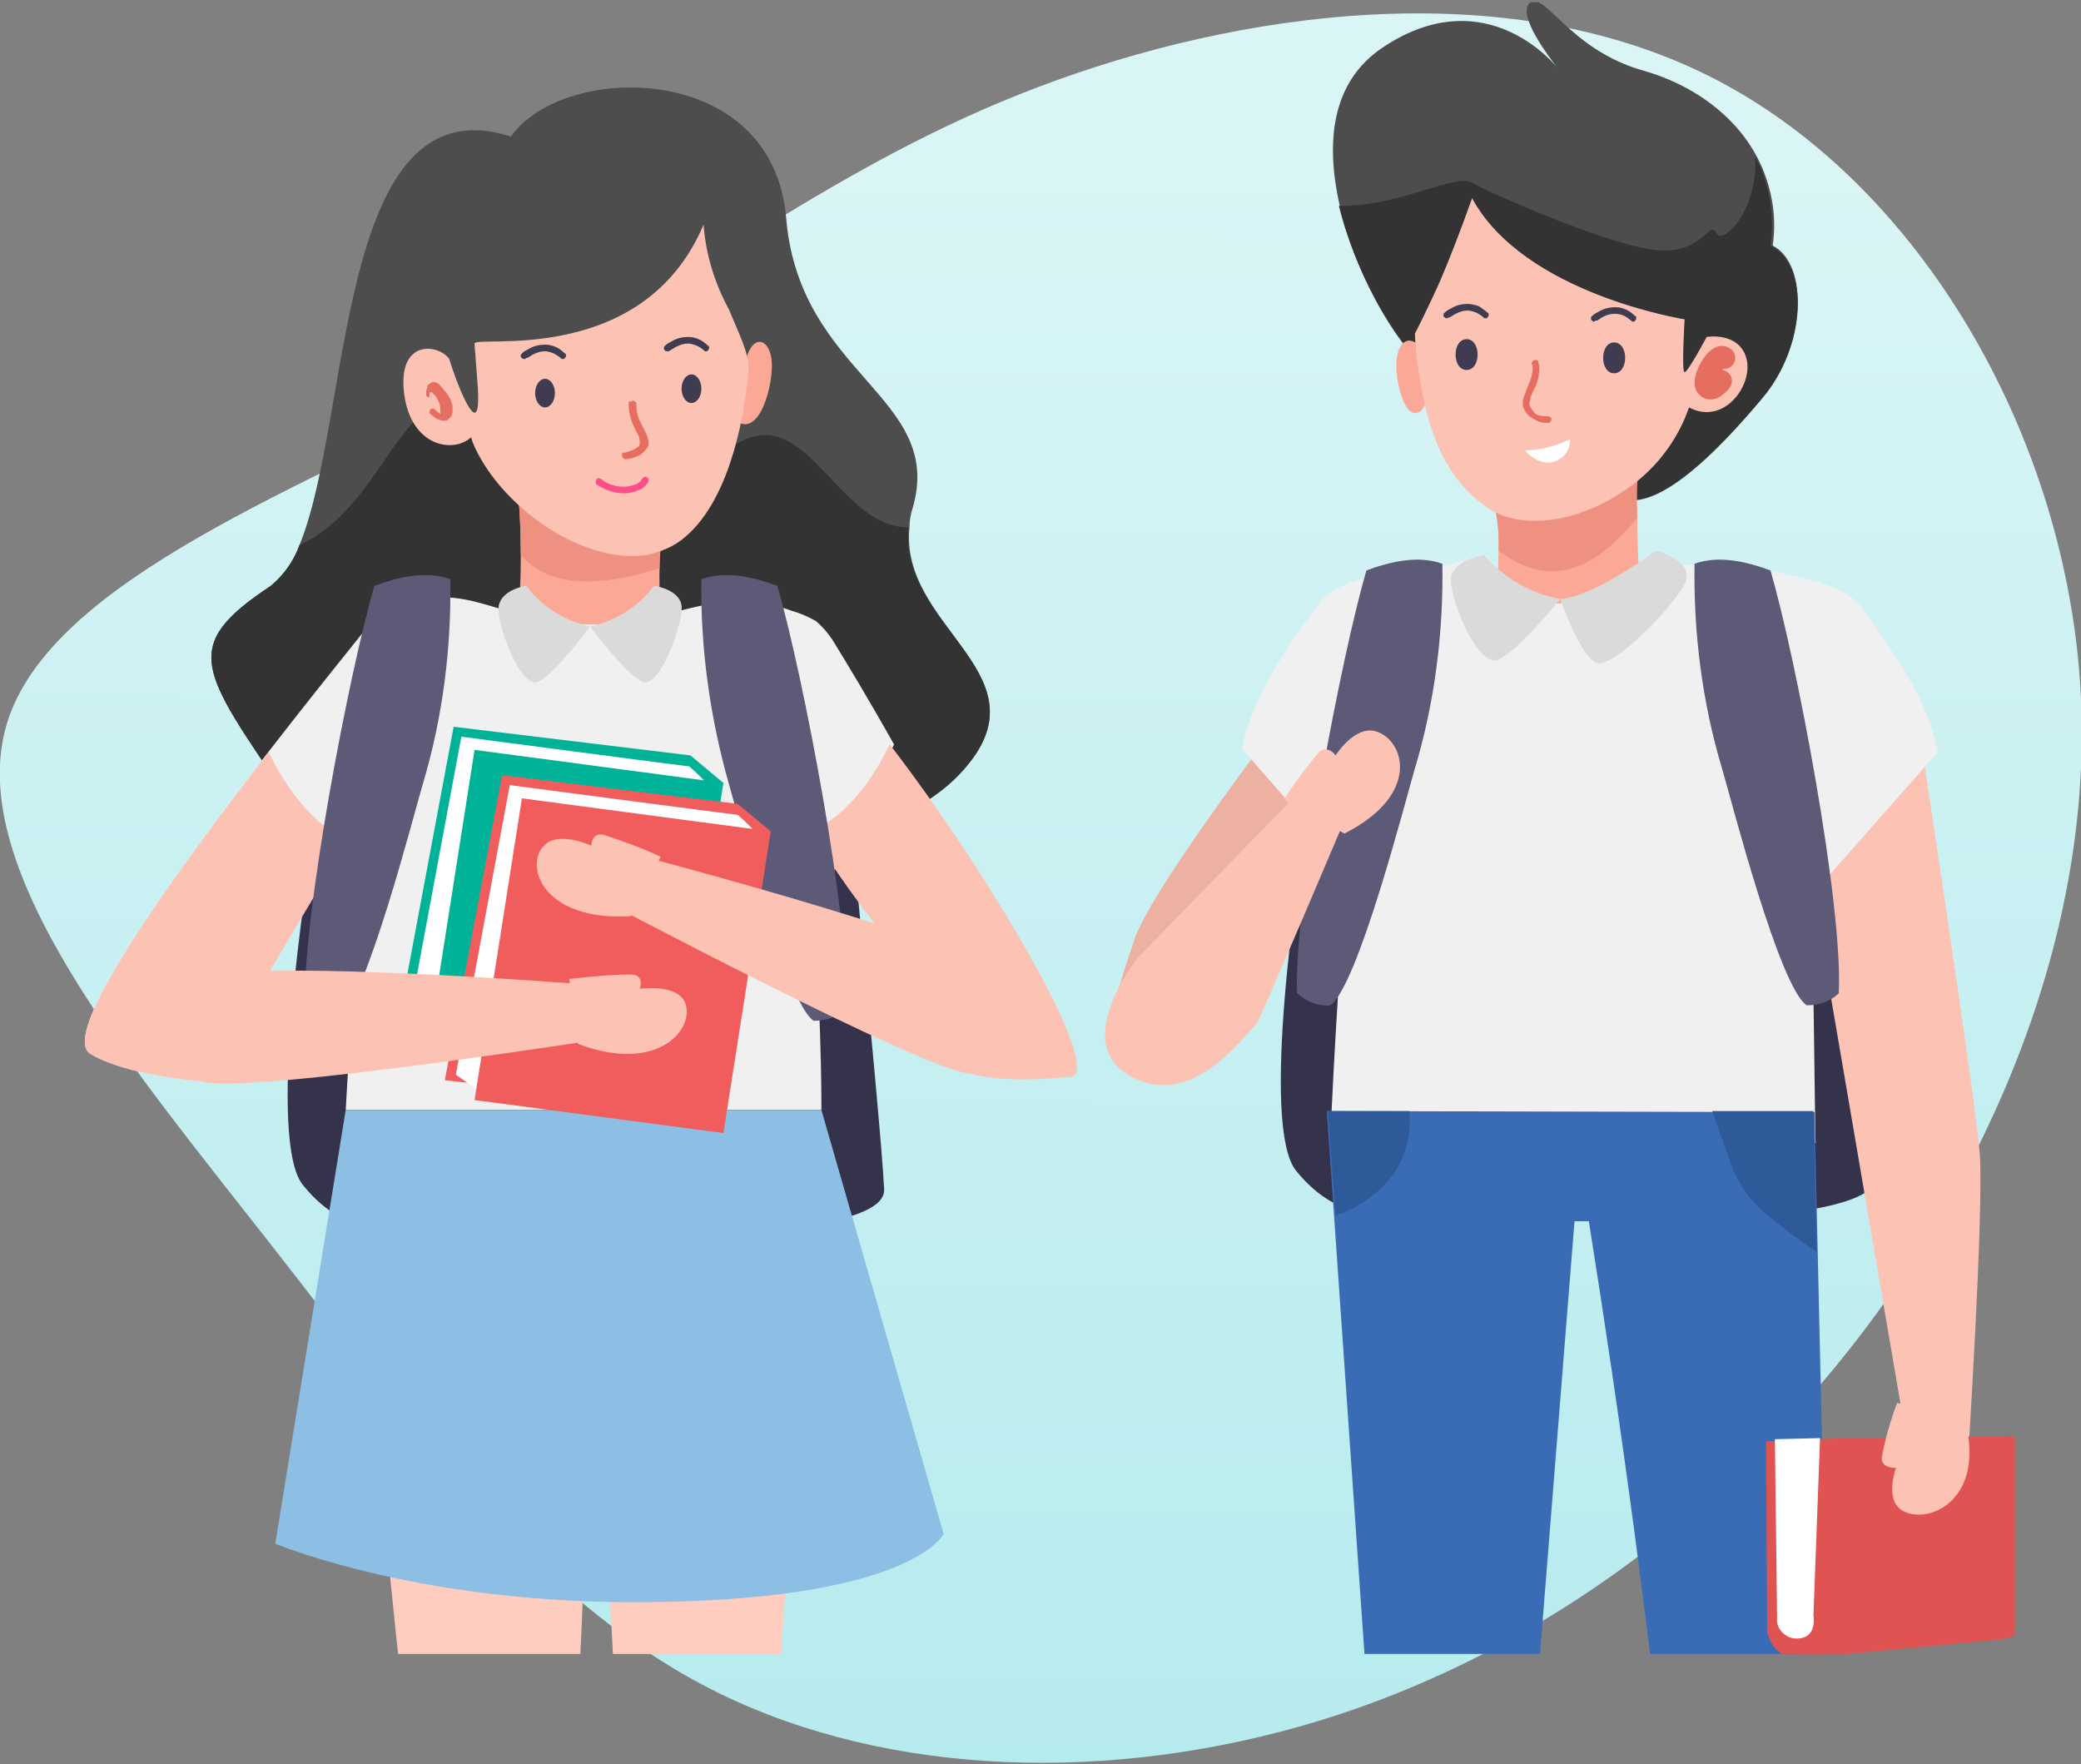 <?xml version="1.0" encoding="utf-8"?>
<!-- Generator: Adobe Illustrator 24.0.1, SVG Export Plug-In . SVG Version: 6.00 Build 0)  -->
<svg version="1.1" id="Layer_1" xmlns="http://www.w3.org/2000/svg" xmlns:xlink="http://www.w3.org/1999/xlink" x="0px" y="0px"
	 viewBox="0 0 189 160.2" style="enable-background:new 0 0 189 160.2;" xml:space="preserve">
<rect x="0" y="0" width="189" height="160.2" fill="#808080" stroke="none"/>
<style type="text/css">
	.st0{fill:url(#SVGID_1_);}
	.st1{clip-path:url(#SVGID_3_);}
	.st2{fill:#4D4D4D;}
	.st3{fill:#333333;}
	.st4{fill:#FCA897;}
	.st5{fill:#EF9181;}
	.st6{fill:#FCC3B4;}
	.st7{fill:#E56E61;}
	.st8{fill:#3F3B51;}
	.st9{fill:#FC4F88;}
	.st10{fill:#F26B98;}
	.st11{fill:#35324B;}
	.st12{fill:#F0F0F0;}
	.st13{fill:#FFCDBF;}
	.st14{fill:#8DBEE4;}
	.st15{fill:#5D5A77;}
	.st16{fill:#00B398;}
	.st17{fill:#FFFFFF;}
	.st18{fill:#F05D5C;}
	.st19{fill:#DADADA;}
	.st20{fill:none;stroke:#E56E61;stroke-width:2;stroke-linecap:round;stroke-linejoin:round;}
	.st21{fill:#ECB1A0;}
	.st22{fill:#3A6CB6;}
	.st23{fill:#2F5A99;}
	.st24{fill:#DF5452;}
</style>
<title>icon-siswa</title>
<linearGradient id="SVGID_1_" gradientUnits="userSpaceOnUse" x1="94.606" y1="641.35" x2="94.346" y2="790" gradientTransform="matrix(1 0 0 1 0 -629.77)">
	<stop  offset="0" style="stop-color:#DAF5F6"/>
	<stop  offset="1" style="stop-color:#B6EBEE"/>
</linearGradient>
<path class="st0" d="M155.2,6.9c18.6,9.3,31.6,31.3,33.6,53.6s-7.3,44.9-20.8,62s-31.2,29-50,34.3s-38.9,4.3-54.2-3.8
	s-26-23.1-38.9-39.6S-3.3,79,0.6,65.8S28,44.1,45.8,34.7S76.1,14.8,94.3,7.9S136.6-2.4,155.2,6.9z"/>
<g>
	<defs>
		<rect id="SVGID_2_" x="7" y="0.2" width="176" height="150"/>
	</defs>
	<clipPath id="SVGID_3_">
		<use xlink:href="#SVGID_2_"  style="overflow:visible;"/>
	</clipPath>
	<g class="st1">
		<path class="st2" d="M88.1,69.2c-6.8,8.8-22.9,7.4-22.9,7.4l-4.8-0.7l-20.5,1.3L26,72.3c-7.8-11.5-9.7-13.6-1.4-19.1
			c1.2-1,2.1-2.3,2.6-3.7C32,37.8,30.5,7.3,46.4,12.4c4.8-6.8,23.8-6.9,25,7.4S85.8,36,82.9,46.1c-0.2,0.6-0.3,1.2-0.3,1.8
			C81.7,56.8,94.5,61,88.1,69.2z"/>
		<path class="st3" d="M88.1,69.2c-6.8,8.8-22.9,7.4-22.9,7.4l-4.8-0.7l-20.5,1.3L26,72.3c-7.8-11.5-9.7-13.6-1.4-19.1
			c1.2-1,2.1-2.3,2.6-3.7c7.3-3.3,9.2-13.9,14-12.5c5.8,1.7,19.3,6.5,26.3,3c5.9-2.9,8.8,7.9,15,7.9C81.7,56.8,94.5,61,88.1,69.2z"
			/>
		<path class="st4" d="M60.2,63.2c-0.3,2.7-1.3,4.5-4.4,4.7c-7.6,0.4-8.5-13.4-8.6-13.9c0,0,0.1-1.5,0.1-3.5c0-2.3-0.1-4.7-0.4-7
			l13.5,3.8c-0.3,1.4-0.5,2.9-0.5,4.3C59.8,55.8,60.5,60.1,60.2,63.2z"/>
		<path class="st5" d="M60.4,47.3c-0.3,1.4-0.5,2.9-0.5,4.3c-4.4,1.4-9.6,2.2-12.6-1.2c0-2.3-0.1-4.7-0.4-7L60.4,47.3z"/>
		<path class="st4" d="M67.8,32.5c0.6-2.2,2.2-1.8,2.3,0.5s-1.4,7.8-4,4.5"/>
		<path class="st6" d="M68,33.5c-0.5,5.8-2.2,12.2-5.7,15.2c-1,0.9-2.2,1.4-3.6,1.7c-5.9,0.9-13.5-4.6-15.8-10.3
			c0-0.1-0.1-0.2-0.1-0.4c-1.6,1.5-5.5,0.9-6.1-4s3.1-4.5,4.1-3.1c0.7,2.3,2.1,5.7,2.5,4.7c0.3-0.7,0-3.1-0.1-4.7
			c0-0.5-0.1-0.9-0.1-1.4c0-0.8,15.3,2.2,20.8-10.8c0.2,2.7,1,5.3,2.3,7.7C67.1,30.3,68,32,68,33.5z"/>
		<path class="st7" d="M39,36L39,36c0-0.2,0-0.3,0.1-0.4l0,0c0.1,0,0.1,0,0.2,0.1c0.2,0.2,0.3,0.3,0.4,0.5c0.2,0.3,0.3,0.7,0.3,1
			c0,0.1,0,0.3,0,0.4c0,0.1,0,0.1,0,0.2v0h0.1v-0.1l0,0h0.1v-0.1v0.1v-0.1l0,0v0.1v-0.1l0,0c0,0-0.1,0-0.2,0
			c-0.1-0.1-0.3-0.2-0.4-0.3l-0.1-0.1l0,0c-0.1-0.1-0.1-0.1-0.2-0.1c-0.1,0-0.2,0-0.2,0.1c-0.1,0.1-0.1,0.1-0.1,0.2
			c0,0.1,0,0.2,0.1,0.2c0.1,0.1,0.2,0.2,0.4,0.3c0.1,0.1,0.2,0.2,0.4,0.2c0.1,0.1,0.3,0.1,0.5,0.1c0.1,0,0.2,0,0.3-0.1
			c0.1-0.1,0.2-0.2,0.3-0.3c0-0.1,0.1-0.3,0.1-0.4c0-0.2,0-0.3,0-0.5c-0.1-0.6-0.4-1.1-0.8-1.5c-0.1-0.2-0.3-0.3-0.4-0.5
			c-0.2-0.1-0.3-0.2-0.5-0.2c-0.1,0-0.2,0-0.3,0.1c-0.2,0.1-0.3,0.2-0.3,0.4c-0.1,0.2-0.1,0.4-0.1,0.6l0,0c0,0.1,0,0.2,0.1,0.2
			c0.1,0.1,0.1,0.1,0.2,0.1c0.1,0,0.2,0,0.2-0.1C38.9,36.2,38.9,36.1,39,36L39,36z"/>
		<path class="st8" d="M50.4,35.7c0,0.7-0.4,1.3-0.9,1.3s-0.9-0.6-0.9-1.3s0.4-1.3,0.9-1.3S50.4,35,50.4,35.7z"/>
		<path class="st8" d="M62.8,36.6c0.5,0,0.9-0.6,0.9-1.3s-0.4-1.3-0.9-1.3s-0.9,0.6-0.9,1.3S62.3,36.6,62.8,36.6z"/>
		<path class="st7" d="M57.1,36.6v0.2c0,0.7,0.2,1.4,0.5,2c0.1,0.3,0.3,0.5,0.4,0.8c0.1,0.2,0.1,0.4,0.1,0.6c0,0,0,0.1,0,0.1
			c0,0.1-0.1,0.3-0.2,0.3c-0.2,0.2-0.5,0.3-0.8,0.4l-0.3,0.1h-0.1h-0.1c0,0-0.1,0.1-0.1,0.1c0,0,0,0.1,0,0.1c0,0,0,0.1,0,0.1
			c0,0,0,0.1,0,0.1l0.1,0.1c0,0,0.1,0,0.1,0.1h0.1c0.3,0,0.6-0.1,0.9-0.2c0.3-0.1,0.5-0.2,0.7-0.4c0.2-0.2,0.4-0.4,0.5-0.7
			c0-0.1,0-0.1,0-0.2c0-0.3-0.1-0.5-0.2-0.8c-0.2-0.4-0.4-0.8-0.6-1.2c-0.2-0.4-0.3-0.9-0.3-1.3v-0.2c0-0.1,0-0.2-0.1-0.2
			c-0.1-0.1-0.1-0.1-0.2-0.1c-0.1,0-0.2,0-0.2,0.1C57.1,36.4,57.1,36.5,57.1,36.6L57.1,36.6z"/>
		<path class="st9" d="M54.2,44c0.7,0.5,1.6,0.8,2.5,0.8c0.5,0,0.9-0.1,1.3-0.3c0.4-0.1,0.7-0.4,0.9-0.8c0,0,0-0.1,0-0.1
			c0,0,0-0.1,0-0.1c0,0,0-0.1-0.1-0.1c0,0-0.1-0.1-0.1-0.1h-0.1c0,0-0.1,0-0.1,0l-0.1,0.1c0,0-0.1,0.1-0.1,0.1
			c-0.1,0.2-0.3,0.4-0.6,0.5c-0.3,0.1-0.7,0.2-1,0.2c-0.8,0-1.5-0.2-2.1-0.7c-0.1,0-0.2-0.1-0.2-0.1c-0.1,0-0.2,0.1-0.2,0.1
			c0,0.1-0.1,0.1-0.1,0.2C54.1,43.9,54.1,44,54.2,44L54.2,44z"/>
		<path class="st10" d="M60.2,63.2c-0.3,2.7-1.3,4.5-4.4,4.7c-7.6,0.4-8.6-13.4-8.6-13.9c1.6,6.9,3.9,10.4,8,11.1
			C57.8,65.6,59.2,64.8,60.2,63.2z"/>
		<path class="st11" d="M38.5,57c0,0-8.2,8.9-9.6,16.6s-4.6,30-1.4,34s6.7,4,7.7,4s45.4,2.8,45.1-3.6s-4.6-49.1-4.6-49.1
			c-3.5-2.4-7.6-3.7-11.8-3.6c-3.7,0.2-5.5,1.5-9.1,2.4S45.8,59.1,38.5,57z"/>
		<path class="st12" d="M81.2,67.6c-2.2-3.9-4.3-7.4-5.6-9.5c-0.4-0.6-0.9-1.2-1.5-1.7c-0.7-0.4-1.4-0.7-2.1-0.9
			c-7.3-2.7-10.8,1.5-19.2,1.2c-7.5-0.3-10.5-4-16.2-1.7c-1.2,0.4-2.3,1-3.2,1.9C27.8,63.9,4,93.1,8.2,95.7c3.3,2,10.1,2.5,10.1,2.5
			s5.6-8.5,5.6-9.1c0-0.4,5.6-9.5,9.8-16.5c-1.6,14.4-2.3,28.2-2.3,28.2h43.2c0,0,0.1-10.6-1.3-24.4c0.5,1.4,1.1,2.7,1.8,4"/>
		<path class="st6" d="M80.8,67.6c8.6,11.1,19.8,29.9,16.4,30.2C88.9,98.6,87,97,87,97s-1.8-5.8-3.9-8.6c-3.5-4.1-6.7-8.4-9.5-12.9
			C77.4,74,79.9,69.5,80.8,67.6z"/>
		<path class="st13" d="M32.8,115.2c0,0,4.1,46.6,5.5,51.4s7.6,46.6,7.6,46.6c0.9,0.6,2,0.8,3,0.6c5.2-1.6,1.8-18,2.9-46.9
			c0.4-11.3,1.2-16.2,1.3-30.5c0-7.3-0.2-13.3-0.3-17.3h1.3l2.3,45.7c0,2,0.1,4.7,0.3,7.9c0.1,1.4,0.3,4.2,0.6,7.8l4.7,33
			c0,0,3.8,1.1,4.1-0.5s3.8-46.6,3.8-46.6l3.8-59l-37.4,1.6L32.8,115.2z"/>
		<path class="st14" d="M31.4,100.8l-5.2,32l-1.2,7.4c6.5,2.5,18,5.3,32.5,5.3c25.3,0,28.2-6.2,28.2-6.2l-11.1-38.5L31.4,100.8z"/>
		<path class="st15" d="M73.9,92.7c-2.5-1.6-6.9-18.8-7.7-21.5c-1.7-6-2.6-12.3-2.5-18.6c2.2-0.8,4.7-0.2,6.9,0.6
			c2.3,7.9,6.6,30.3,6.3,38.4C76,92.4,75,92.7,73.9,92.7z"/>
		<path class="st16" d="M65.7,71.1l-3-2.5L41.2,66L36,93.8l22.4,2.5L65.7,71.1z"/>
		<path class="st17" d="M64.6,71.6c-0.6-0.7-1.3-1.4-2-2c-0.2,0-20.7-2.7-20.7-2.7L37,93.2l2.6,1.9l20.5,1.3L64.6,71.6z"/>
		<path class="st16" d="M38.8,95.5l22.6,3l4.3-27.4l-22.6-3L38.8,95.5z"/>
		<path class="st18" d="M70,75.5L67,73l-21.4-2.6l-5.2,27.7l22.4,2.5L70,75.5z"/>
		<path class="st17" d="M69,76c-0.6-0.7-1.3-1.4-2-2c-0.2,0-20.7-2.7-20.7-2.7l-4.9,26.3l2.7,1.9l20.5,1.3L69,76z"/>
		<path class="st18" d="M43.1,99.9l22.6,3L70,75.5l-22.6-3L43.1,99.9z"/>
		<path class="st6" d="M24.4,68.3C15.8,79.4,5.3,93.9,8.2,95.7c3.3,2,10.1,2.5,10.1,2.5s5.7-8.4,5.7-9c0-0.3,3.9-6.7,7.6-12.9
			C27.8,74.7,25.3,70.2,24.4,68.3z"/>
		<path class="st15" d="M30.7,92.7c2.5-1.6,6.9-18.8,7.7-21.5c1.8-6,2.6-12.3,2.5-18.6c-2.2-0.8-4.7-0.2-6.9,0.6
			c-2.3,7.9-6.6,30.3-6.3,38.4C28.6,92.4,29.6,92.7,30.7,92.7z"/>
		<path class="st6" d="M54.5,89.5c0,0-35.6-2.9-37.3-0.2c-3.3,5.2-2.8,7.6,1.1,8.9S57,94,57,94L54.5,89.5z"/>
		<path class="st6" d="M57.7,77.6c0,0,34.4,9,34.9,12c1,5.9-0.4,8.1-4.5,7.9S53.5,81.1,53.5,81.1L57.7,77.6z"/>
		<path class="st6" d="M51.7,88.9c1.9-0.2,3.8-0.4,5.7-0.4c1.2,0.1,0.7,1.3,0.7,1.3s3.3-0.5,4.1,1.2c1,2.3-2.3,6.6-9.7,3.8
			L51.7,88.9z"/>
		<path class="st6" d="M60,77.8c-1.7-0.8-3.4-1.4-5.2-2c-1.1-0.2-1.1,1-1.1,1s-3-1.4-4.3,0c-1.8,1.8-0.1,6.9,7.9,6.4L60,77.8z"/>
		<path class="st19" d="M47.8,53.2c1.4,1.9,3.5,3.2,5.8,3.7c0,0-3.1,4.2-4.7,5S45,56.5,45.3,55S47.8,53.2,47.8,53.2z"/>
		<path class="st19" d="M59.4,53.2c-1.4,1.9-3.5,3.2-5.8,3.7c0,0,3.1,4.2,4.7,5s3.8-5.4,3.6-6.9S59.4,53.2,59.4,53.2z"/>
		<path class="st8" d="M47.9,32.5c0.2-0.1,0.3-0.2,0.5-0.3c0.4-0.2,0.7-0.3,1.1-0.3c0.3,0,0.5,0.1,0.8,0.2c0.2,0.1,0.5,0.3,0.6,0.4
			c0.1,0.1,0.1,0.1,0.2,0.1c0.1,0,0.2,0,0.2-0.1c0,0,0.1-0.1,0.1-0.1c0,0,0-0.1,0-0.1c0,0,0-0.1,0-0.1c0,0,0-0.1-0.1-0.1
			c-0.5-0.5-1.1-0.8-1.8-0.8c-0.5,0-1,0.1-1.5,0.4c-0.2,0.1-0.4,0.2-0.6,0.4c-0.1,0.1-0.1,0.1-0.1,0.2c0,0,0,0.1,0,0.1
			c0,0,0,0.1,0.1,0.1c0,0,0.1,0.1,0.1,0.1c0,0,0.1,0,0.1,0c0,0,0.1,0,0.1,0C47.8,32.5,47.8,32.5,47.9,32.5L47.9,32.5z"/>
		<path class="st8" d="M60.9,31.8c0.2-0.1,0.3-0.2,0.5-0.3c0.4-0.2,0.7-0.3,1.1-0.3c0.3,0,0.5,0.1,0.8,0.2c0.2,0.1,0.4,0.2,0.6,0.4
			c0.1,0.1,0.1,0.1,0.2,0.1c0.1,0,0.2,0,0.2-0.1c0.1-0.1,0.1-0.1,0.1-0.2c0-0.1,0-0.2-0.1-0.2c-0.5-0.5-1.1-0.8-1.8-0.8
			c-0.5,0-1,0.1-1.5,0.4c-0.2,0.1-0.4,0.2-0.6,0.4c-0.1,0.1-0.1,0.1-0.1,0.2c0,0.1,0,0.2,0.1,0.2c0,0.1,0.1,0.1,0.2,0.1
			C60.7,31.9,60.8,31.9,60.9,31.8L60.9,31.8z"/>
		<path class="st2" d="M160.1,36.1c-3.8,4.6-10.6,11.8-13.8,8.5l-17.6-11.9c-2.5-2.6-5.7-8.2-7-13.9s-0.9-11.3,3.9-14.5
			c8.7-5.8,14.8,0.6,15.8,1.8c-0.7-0.9-3.6-4.7-2.5-5.8c1.3-1.3,3.6,4.2,10.3,6.1c4.3,1.2,8.3,3.9,10.4,7.9c1.3,2.5,1.8,5.3,1.4,8
			C164.4,24.1,163.9,31.5,160.1,36.1z"/>
		<path class="st3" d="M160.1,36.1c-3.8,4.5-10.6,11.8-13.8,8.4l-17.6-11.9c-2.5-2.6-5.7-8.2-7.1-13.9c5.4,0.1,10.6-3,12.1-2.1
			c1.8,1,12.2,5.6,16.6,6.1s5-2.9,5.6-1.5c0.5,1.1,3.8-2,3.5-7c1.3,2.5,1.8,5.3,1.4,8.1C164.4,24.1,164,31.5,160.1,36.1z"/>
		<path class="st4" d="M128.8,31.3c-1.5-1.3-2.6,1-1.6,4.4s2.8,1.4,2.4-0.8L128.8,31.3z"/>
		<path class="st4" d="M148.9,52.6c0,0.6,0.1,1.1,0.1,1.4c0.1,1.8-3.4,6.2-7,6.2s-5.1-3.3-5.8-5.2c-0.1-0.4-0.2-0.9-0.2-1.4
			c0-1,0.1-2.2,0.1-3.7c0.1-1.9-0.2-3.8-0.8-5.6l13.7-4.1c-0.3,2.2-0.4,4.5-0.3,6.7C148.7,49.1,148.8,51.2,148.9,52.6z"/>
		<path class="st5" d="M148.7,47c-4.9,6.1-9,5.7-12.6,3c0.1-1.9-0.2-3.8-0.8-5.6l13.7-4.1C148.6,42.5,148.6,44.7,148.7,47z"/>
		<path class="st6" d="M153.4,37c-0.9,2.6-2.5,4.9-4.7,6.7c-1.3,1-2.7,1.9-4.2,2.5c-3.3,1.4-6.8,1.5-9.1,0.1c-3.2-2-4.9-5.2-5.9-9.1
			c-0.5-2.3-0.9-4.5-1-6.9c0,0,1-1.9,2.3-4.8c0.9-2.1,1.9-4.7,2.9-7.5c4.7,8.7,19.3,11,19.3,11s-0.3,4.8,0,4.8s2-3.2,2-3.2
			s2.9-0.5,3.6,1.9S156.6,38.7,153.4,37z"/>
		<path class="st7" d="M139.1,32.9c0,0.2,0.1,0.3,0.1,0.5c0,0.6-0.2,1.1-0.4,1.6c-0.1,0.2-0.2,0.5-0.3,0.8c-0.1,0.2-0.2,0.5-0.2,0.8
			c0,0.2,0,0.4,0.1,0.5c0.1,0.3,0.3,0.5,0.5,0.7c0.3,0.2,0.6,0.4,0.9,0.5c0.2,0.1,0.5,0.1,0.7,0.1c0,0,0.1,0,0.1,0
			c0.1,0,0.2,0,0.2-0.1c0.1-0.1,0.1-0.1,0.1-0.2c0-0.1,0-0.2-0.1-0.2c-0.1-0.1-0.1-0.1-0.2-0.1l0,0h-0.1c-0.3,0-0.5,0-0.8-0.1
			c-0.2-0.1-0.3-0.1-0.4-0.3c-0.1-0.1-0.2-0.3-0.3-0.4c0-0.1-0.1-0.2-0.1-0.3c0-0.2,0.1-0.4,0.1-0.6c0.1-0.3,0.3-0.7,0.5-1.1
			c0.2-0.5,0.3-1,0.3-1.5c0-0.2,0-0.4-0.1-0.6c0,0,0-0.1,0-0.1l-0.1-0.1c0,0-0.1,0-0.1,0h-0.1c0,0-0.1,0-0.1,0l-0.1,0.1
			c0,0,0,0.1-0.1,0.1C139.2,32.8,139.2,32.8,139.1,32.9L139.1,32.9z"/>
		<path class="st8" d="M147.6,32.5c0,0.8-0.4,1.4-1,1.4s-1-0.6-1-1.4s0.4-1.4,1-1.4S147.6,31.7,147.6,32.5z"/>
		<path class="st8" d="M134.2,32.2c0,0.8-0.4,1.4-1,1.4s-1-0.6-1-1.4s0.4-1.4,1-1.4S134.2,31.4,134.2,32.2z"/>
		<path class="st8" d="M131.7,28.8c0.2-0.1,0.3-0.2,0.5-0.3c0.4-0.2,0.7-0.3,1.1-0.3c0.3,0,0.5,0.1,0.8,0.2c0.2,0.1,0.5,0.3,0.6,0.4
			l0.1,0.1c0,0,0.1,0,0.1,0c0,0,0.1,0,0.1,0c0,0,0.1,0,0.1-0.1c0,0,0.1-0.1,0.1-0.1c0,0,0-0.1,0-0.1c0,0,0-0.1,0-0.1
			c0,0,0-0.1-0.1-0.1c-0.2-0.2-0.5-0.4-0.8-0.6c-0.3-0.1-0.7-0.2-1-0.2c-0.5,0-1,0.1-1.5,0.4c-0.2,0.1-0.4,0.2-0.6,0.4
			c0,0-0.1,0.1-0.1,0.1c0,0,0,0.1,0,0.1c0,0,0,0.1,0,0.1c0,0,0,0.1,0.1,0.1l0.1,0.1c0,0,0.1,0,0.1,0L131.7,28.8
			C131.7,28.8,131.7,28.8,131.7,28.8L131.7,28.8z"/>
		<path class="st8" d="M145.1,29.1c0.5-0.4,1-0.6,1.6-0.6c0.5,0,1,0.2,1.4,0.6c0,0,0.1,0,0.1,0.1c0,0,0.1,0,0.1,0c0,0,0.1,0,0.1,0
			c0,0,0.1,0,0.1-0.1c0,0,0.1-0.1,0.1-0.1c0-0.1,0-0.2,0-0.2c0,0,0-0.1-0.1-0.1c-0.5-0.5-1.1-0.8-1.8-0.8c-0.5,0-1,0.1-1.5,0.4
			c-0.2,0.1-0.4,0.2-0.6,0.4l-0.1,0.1c0,0,0,0.1,0,0.1c0,0,0,0.1,0,0.1c0,0,0,0.1,0.1,0.1c0,0,0.1,0.1,0.1,0.1c0,0,0.1,0,0.1,0
			C144.9,29.1,145,29.1,145.1,29.1C145.1,29.1,145.1,29.1,145.1,29.1L145.1,29.1z"/>
		<path class="st20" d="M156.6,32.5c-0.6-0.6-2.1,2-1.6,2.6s1.3-0.5,1.3-0.5"/>
		<path class="st17" d="M138.5,40.9c1.4,0,2.8-0.4,4.1-1c0,0.9-0.5,1.7-1.4,2C139.7,42.4,138.5,40.9,138.5,40.9z"/>
		<path class="st5" d="M148.9,54c0.1,1.8-3.4,6.2-7,6.2s-5.1-3.3-5.8-5.2c-0.1-0.4-0.2-0.9-0.2-1.4c3.4,4.9,6.7,6.8,13-1
			C148.9,53.2,148.9,53.7,148.9,54z"/>
		<path class="st11" d="M128.7,55.7c0,0-8.2,8.9-9.6,16.6s-4.6,30-1.4,34s6.7,4,7.7,4s45.4,2.8,45.1-3.6s-4.6-49.2-4.6-49.2
			c-3.5-2.3-7.6-3.6-11.9-3.6c-4.8,0-7,1.8-12.6,2.6C137.1,56.9,132.8,56.7,128.7,55.7z"/>
		<path class="st6" d="M174.2,65.6c0,0,5.2,34,5.6,39.1s-1.1,28.3-1.1,28.3l-5.2-0.3l-10.8-63.1L174.2,65.6z"/>
		<path class="st12" d="M163.2,52.5c-2.8-1-5.8-1.4-8.8-1.3c-3.7,0.3-7.2,1.4-10.3,3.4c-6.1,0.7-8.3-0.3-9-1.6
			c-0.5-0.8-0.3-1.5-0.8-1.9c-1.8-1.2-7.2,2.7-8.2,4.2c-3.5,5.3-5.3,48.5-5.3,48.5h44.1C164.8,103.8,164.5,52.7,163.2,52.5z"/>
		<path class="st21" d="M125.4,53.6c0,0-20.3,25.5-22.4,31.8s-2.9,8.2,2.2,10.4c5.6,2.5,9.1-3.6,10.3-7.9c2-6.9,7.1-17.8,7.5-18.7
			C123.4,68,125.4,53.6,125.4,53.6z"/>
		<path class="st12" d="M112.8,68l10.5,12l10.1-28.7c0,0-11.2,0-13.7,3.6C117.7,57.8,113.8,62.7,112.8,68z"/>
		<path class="st15" d="M120.8,91.3c2.5-1.6,6.9-18.8,7.7-21.5c1.8-6,2.6-12.3,2.5-18.6c-2.2-0.8-4.7-0.2-6.9,0.6
			c-2.3,7.9-6.6,30.3-6.3,38.4C118.7,91,119.8,91.4,120.8,91.3L120.8,91.3z"/>
		<path class="st6" d="M118.9,71l-15.5,15.9c0,0-6.7,8.2-0.2,11.1c4.7,2.1,8.5-2.3,10.9-5c0.4-0.5,8.3-19.2,8.3-19.2L118.9,71z"/>
		<path class="st12" d="M176,68.3l-10.5,11.9l-10.1-28.6c0,0,11.2,0,13.7,3.6C171.1,58.1,175,63,176,68.3z"/>
		<path class="st15" d="M164.1,91.3c-2.5-1.6-6.9-18.8-7.7-21.5c-1.8-6-2.6-12.3-2.5-18.6c2.2-0.8,4.7-0.2,6.9,0.6
			c2.3,7.9,6.6,30.3,6.2,38.4C166.2,91,165.1,91.3,164.1,91.3L164.1,91.3z"/>
		<path class="st6" d="M116.6,72.6c1-1.5,2-2.9,3.2-4.3c0.8-0.7,1.5,0.3,1.5,0.3s1.7-2.7,3.6-2.2c2.6,0.7,4.3,5.7-2.8,9.3
			L116.6,72.6z"/>
		<path class="st19" d="M134.8,50.4c1.8,2.1,4.2,3.5,6.9,4c0,0-3.7,4.6-5.6,5.5s-4.6-5.9-4.3-7.5S134.8,50.4,134.8,50.4z"/>
		<path class="st19" d="M150.4,50c0,0-5.6,4.2-8.7,4.4c0,0,1.8,5.2,3.3,5.8s7.4-5.5,8.1-7.4S150.4,50,150.4,50z"/>
		<path class="st22" d="M120.5,100.9l7.2,103.7l7.8,0.3l7.5-94h1.3c2.9,18.2,5.5,37.2,7.6,57.1c1.3,12.7,2.4,25,3.3,37.1l8.8-0.3
			l2.3-37.6l-1.5-66.2L120.5,100.9z"/>
		<path class="st23" d="M121.3,110.4L121.3,110.4c2.1-0.7,3.9-2,5.2-3.7c1.2-1.7,1.7-3.7,1.5-5.8h-7.4L121.3,110.4z"/>
		<path class="st23" d="M164.7,100.9h-9.2l1.7,4.8c0.7,1.9,1.9,3.6,3.6,4.9c1.4,1.1,3.1,2.4,4.2,3.1L164.7,100.9z"/>
		<path class="st24" d="M160.4,130.9l0.1,17.4l0.2,0.5c0.2,0.5,0.5,1,1,1.3c0.5,0.3,1,0.5,1.6,0.6c0.6,0.1,1.2,0,1.7-0.3
			c0.5-0.2,1-0.6,1.3-1.1l0.3-0.4l1-18.3L160.4,130.9z"/>
		<path class="st24" d="M184.5,130.4l-17,0.2l-3.9,20l17.9-1.7c1.1-0.1,2-0.5,2.8-1.3c0.7-0.7,1.1-1.7,1-2.7L184.5,130.4z"/>
		<path class="st17" d="M161.2,130.7l0.2,16.3c-0.1,0.9,0.7,1.7,1.6,1.8c0.1,0,0.1,0,0.2,0c1.9,0,1.5-2.1,1.5-2.1l0.6-16.1
			L161.2,130.7z"/>
		<path class="st6" d="M172.3,127.4c-0.6,1.6-1.1,3.3-1.4,5c0,1,1.3,0.9,1.3,0.9s-1.1,2.9,0.6,3.9c2.3,1.3,7.5-0.9,5.7-8.1
			L172.3,127.4z"/>
	</g>
</g>
</svg>
